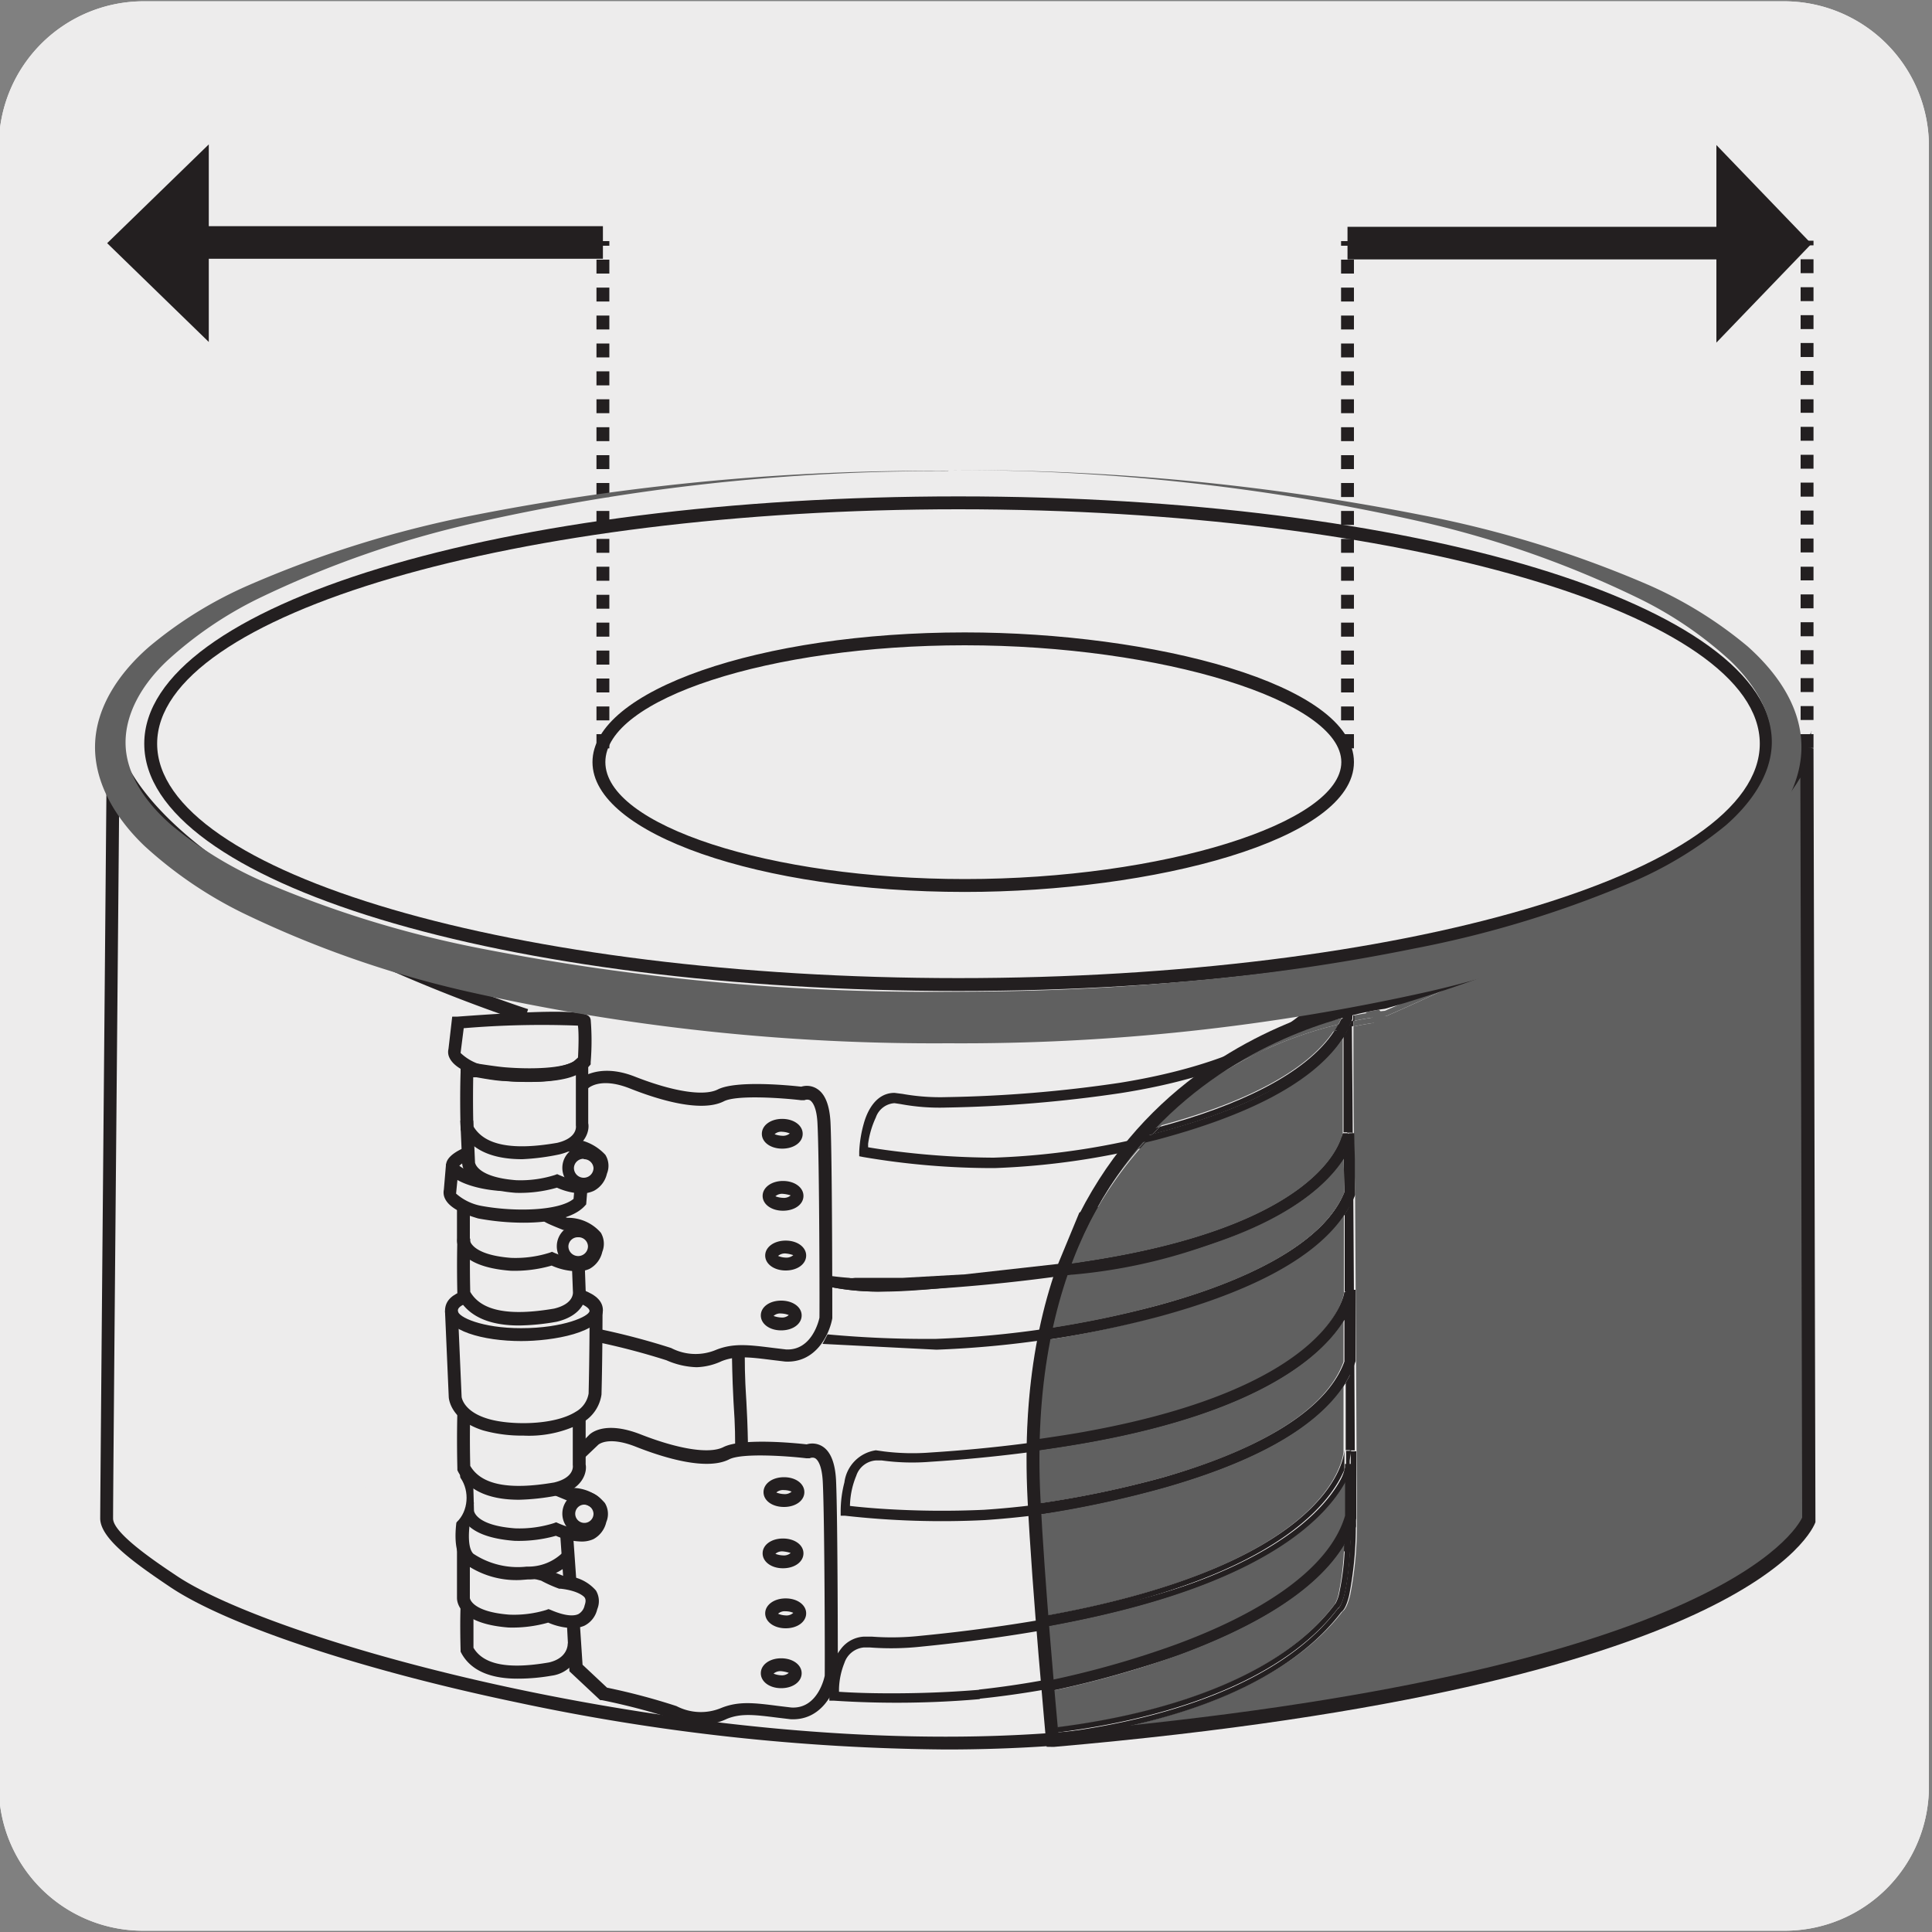 <svg xmlns="http://www.w3.org/2000/svg" xmlns:xlink="http://www.w3.org/1999/xlink" viewBox="0 0 150 150"><rect x="0" y="0" width="150" height="150" fill="#808080" stroke="none"/><defs><style>.cls-1{fill:none;}.cls-2{fill:#edecec;}.cls-3{clip-path:url(#clip-path);}.cls-4{clip-path:url(#clip-path-2);}.cls-5{clip-path:url(#clip-path-3);}.cls-6{clip-path:url(#clip-path-4);}.cls-7{fill:#231f20;}.cls-8{fill:#606060;}.cls-9{clip-path:url(#clip-path-5);}</style><clipPath id="clip-path"><rect class="cls-1" x="-526.23" y="-1879.37" width="195.31" height="167.61"/></clipPath><clipPath id="clip-path-2"><rect class="cls-1" x="-1138.61" y="-2126.58" width="1939.57" height="2456.78"/></clipPath><clipPath id="clip-path-3"><rect class="cls-1" x="28.79" y="-672.64" width="92.92" height="135.27"/></clipPath><clipPath id="clip-path-4"><rect class="cls-1" x="1872.46" y="-519.93" width="140.62" height="168.96"/></clipPath><clipPath id="clip-path-5"><rect class="cls-1" x="334.19" y="-694.34" width="175.62" height="191.37"/></clipPath></defs><title>14536-01 </title><g id="Capa_2" data-name="Capa 2"><path class="cls-2" d="M11.16.1H138.47a11.25,11.25,0,0,1,11.29,11.21v127.4a11.19,11.19,0,0,1-11.19,11.19H11.1A11.19,11.19,0,0,1-.09,138.71h0V11.34A11.25,11.25,0,0,1,11.16.1Z"/><path class="cls-2" d="M11.16.1H138.47a11.25,11.25,0,0,1,11.29,11.21v127.4a11.19,11.19,0,0,1-11.19,11.19H11.1A11.19,11.19,0,0,1-.09,138.71h0V11.34A11.25,11.25,0,0,1,11.16.1Z"/></g><g id="Capa_3" data-name="Capa 3"><path class="cls-7" d="M73.43,135.83a165.37,165.37,0,0,1-33.36-3.67c-12-2.51-22.54-6-26.94-9-2.81-1.89-5.33-3.72-5.35-5.26,0-1.9.51-59.09.51-59.67l1-.17C13.32,69.38,40.71,78.26,41,78.35l-.3,1C39.6,79,15.58,71.16,9.27,60.42c-.09,10.53-.5,55.8-.49,57.48,0,1.14,3.32,3.37,4.91,4.43,7.85,5.28,40.27,14.15,67.57,12.24l.07,1C78.8,135.74,76.15,135.83,73.43,135.83Z"/><path class="cls-7" d="M104.75,74l-.35,0v0c-.14.68-1.74,7.54-17.47,10.07a102.39,102.39,0,0,1-13.45,1.11,16.63,16.63,0,0,1-3.41-.25l-.62-.08c-1.36,0-2.07,1.26-2.38,2.36a9.56,9.56,0,0,0-.36,2.21v.35l.3.06a59.69,59.69,0,0,0,10.2.86A58.45,58.45,0,0,0,92,88.24c5.8-1.78,11.32-4.57,13-9.14l0-.07.07-5-.7-.06.35,0h-.35l-.07,5h.35l-.32-.16c-1.41,4.07-6.76,6.94-12.5,8.66a57.91,57.91,0,0,1-14.67,2.41A63,63,0,0,1,70,89.44c-1.81-.21-2.9-.42-2.9-.42l-.06.4h.36s0-.23,0-.61A7,7,0,0,1,68,86.76a1.64,1.64,0,0,1,1.45-1.11l.47.07a16.48,16.48,0,0,0,3.56.27A103.44,103.44,0,0,0,87,84.87C104,82.2,105.1,74.24,105.1,74.05l-.35-.06h0"/><path class="cls-7" d="M64.1,99.84a18.89,18.89,0,0,0,4.11.44,137.84,137.84,0,0,0,15.93-1.47c19.82-2.88,21-10.53,21-10.74l-.41,0h0"/><path class="cls-7" d="M64.25,103.6a83.56,83.56,0,0,0,8.43.35,77.67,77.67,0,0,0,17.16-2.58c6.72-1.81,13-4.76,14.57-8.89l.39.15h-.42l-.1-4.6h.41l-.41,0,.82,0,.11,4.69,0,.07c-1.89,4.64-8.34,7.52-15.13,9.38a78.28,78.28,0,0,1-17.37,2.62l-8.85-.45"/><path class="cls-7" d="M104.85,100.19l-.37,0v.06c-.11.64-1.44,7.38-18,10.72a114,114,0,0,1-14.21,1.8,17.93,17.93,0,0,1-3.63-.08L68,112.6a2.88,2.88,0,0,0-2.44,2.49,8.92,8.92,0,0,0-.29,2.24v.35l.33,0a67.26,67.26,0,0,0,10.85.34,69.2,69.2,0,0,0,15.52-2.85c6-1.91,11.72-4.82,13.28-9.49l0-.07v-5.47l-.74,0,.37,0h-.37v5.4h.37l-.35-.14c-1.33,4.15-6.82,7.13-12.79,9a67.9,67.9,0,0,1-15.34,2.82,71.61,71.61,0,0,1-7.64-.06c-1.93-.12-3.09-.28-3.09-.28l0,.41H66a4.69,4.69,0,0,1,0-.62,6.39,6.39,0,0,1,.48-2.09,1.73,1.73,0,0,1,1.5-1.19l.49,0a17.46,17.46,0,0,0,3.79.1,115.52,115.52,0,0,0,14.32-1.81c17.85-3.55,18.65-11.32,18.64-11.52l-.37,0h0"/><path class="cls-7" d="M104.86,113.66h-.4v.06c-.09.63-1.07,7.11-18.22,11A130.52,130.52,0,0,1,71.5,127a20.69,20.69,0,0,1-3.78.07l-.69,0a2.4,2.4,0,0,0-1.7.9c-1.65,2.1-1.28,4.65-.94,3.74l0,.33.35,0a74.48,74.48,0,0,0,11.32-.12h0l0-.37-.15.35.18,0,0-.37-.15.35.09,0h.09A71.82,71.82,0,0,0,92,128.36c6.13-2.18,11.87-5.33,13.28-9.85l0-.06-.06-4.79h-.8l.06,4.74h.4l-.39-.11c-1.2,4-6.72,7.22-12.78,9.35A71.78,71.78,0,0,1,76,131.18l0,.38.15-.36-.19,0h0c-3.14.26-6,.29-8,.26s-3.22-.14-3.22-.14l0,.38.4,0s0-.23,0-.59a5.81,5.81,0,0,1,.42-2,1.76,1.76,0,0,1,1.49-1.2l.51,0a21.69,21.69,0,0,0,4-.07,129.67,129.67,0,0,0,14.86-2.33c18.47-4.13,18.85-11.6,18.83-11.78h-.4"/><path class="cls-7" d="M57.08,112.44c0-2-.09-2.82-.13-3.6s-.09-1.67-.13-4l1,0c0,2.36.09,3.21.13,4s.09,1.56.13,3.63Z"/><path class="cls-7" d="M74.9,69.25C59,69.25,46,64.73,46,59.17S59,49.1,74.9,49.1c14.59,0,30.22,4,30.22,10.07S89.49,69.25,74.9,69.25Zm0-19.15C59.77,50.1,47,54.26,47,59.17s12.79,9.08,27.92,9.08c15.29,0,29.22-4.33,29.22-9.08S90.19,50.1,74.9,50.1Z"/><path class="cls-7" d="M54.44,133.93a6.34,6.34,0,0,1-2.35-.54A51,51,0,0,0,46.73,132l-.13,0-2.39-2.24L44,125.82l1-.06.23,3.49,1.9,1.78a49.88,49.88,0,0,1,5.39,1.43,4.1,4.1,0,0,0,3.49.14c1.35-.54,2.57-.39,4.42-.15l1,.12c2.07.13,2.58-2.36,2.6-2.46s0-12.1-.15-15.06c-.07-1.37-.43-1.73-.59-1.83a.47.47,0,0,0-.42,0l-.13,0h-.14c-1.31-.16-5-.44-6,.09-1.71.86-4.9-.06-7.27-1-2.15-.84-2.88-.14-2.89-.13l-1.05,1-.69-.73,1-1c.07-.09,1.13-1.21,4-.1,3,1.18,5.4,1.55,6.47,1,1.44-.72,5.59-.31,6.46-.21a1.49,1.49,0,0,1,1.21.15c.64.39,1,1.28,1.07,2.63.14,3,.14,15.08.14,15.2-.23,1.28-1.3,3.49-3.68,3.36l-1-.12c-1.76-.22-2.82-.36-3.93.09A5,5,0,0,1,54.44,133.93Z"/><rect class="cls-7" x="43.63" y="119" width="1" height="3.94" transform="translate(-8.42 3.41) rotate(-4.04)"/><path class="cls-7" d="M60.87,117c-.91,0-1.59-.49-1.59-1.15s.68-1.16,1.59-1.16,1.58.5,1.58,1.16S61.77,117,60.87,117Zm-.59-1.12a1.76,1.76,0,0,0,.59.12.78.78,0,0,0,.59-.19s-.25-.12-.59-.12a.79.79,0,0,0-.6.19Z"/><path class="cls-7" d="M60.79,121.76c-.9,0-1.58-.5-1.58-1.16s.68-1.15,1.58-1.15,1.59.49,1.59,1.15S61.7,121.76,60.79,121.76Zm-.58-1.12a1.75,1.75,0,0,0,.58.12.79.79,0,0,0,.6-.19,3,3,0,0,0-.6-.12.78.78,0,0,0-.59.19Z"/><path class="cls-7" d="M61,126.42c-.9,0-1.59-.5-1.59-1.16s.69-1.16,1.59-1.16,1.59.5,1.59,1.16S61.91,126.42,61,126.42Zm-.59-1.13a1.65,1.65,0,0,0,.59.13.75.75,0,0,0,.59-.2s-.24-.12-.59-.12a.76.76,0,0,0-.59.19Z"/><path class="cls-7" d="M60.65,131.07c-.9,0-1.58-.5-1.58-1.16s.68-1.16,1.58-1.16,1.59.5,1.59,1.16S61.56,131.07,60.65,131.07Zm-.59-1.13a1.72,1.72,0,0,0,.59.13.81.81,0,0,0,.59-.19,2.44,2.44,0,0,0-.59-.13.81.81,0,0,0-.59.19Z"/><path class="cls-7" d="M40.16,130.33c-1.64,0-3.49-.39-4.35-2l-.05-.1v-.12c-.06-2.27,0-3.38,0-3.42l1,0s0,1.09,0,3.24c.78,1.32,2.7,1.69,5.87,1.14,1.44-.34,1.45-1.36,1.45-1.48l1,0a2.58,2.58,0,0,1-2.25,2.51A15.16,15.16,0,0,1,40.16,130.33Z"/><path class="cls-7" d="M44.37,126.4a5,5,0,0,1-1.81-.42,10.17,10.17,0,0,1-3.08.38c-4-.31-4-2.11-4-2.31v-3.81h1v3.83s.1,1.06,3.05,1.29A8.62,8.62,0,0,0,42.4,125l.19-.07.18.07c1.21.52,1.83.46,2.13.32a1,1,0,0,0,.49-.68c.13-.36.06-.52,0-.61s-.52-.53-1.84-.68l-.13,0a10.55,10.55,0,0,1-1.41-.63l-.51-.13.26-1,1,.26v.09c.16.08.46.21,1,.42a3.28,3.28,0,0,1,2.51,1.13,1.61,1.61,0,0,1,.1,1.45,1.9,1.9,0,0,1-1,1.28A2.26,2.26,0,0,1,44.37,126.4Z"/><path class="cls-7" d="M40.43,122.67A6.89,6.89,0,0,1,36,121.34c-1.23-1.22-.31-4.56-.2-4.94l1,.28c-.37,1.29-.64,3.37-.05,3.95a6.23,6.23,0,0,0,4.15,1,3.81,3.81,0,0,0,2.84-1.14l.79.62a4.81,4.81,0,0,1-3.57,1.52Z"/><path class="cls-7" d="M45.05,119.68a5.2,5.2,0,0,1-1.89-.44,10.7,10.7,0,0,1-3.21.39c-4.13-.31-4.16-2.17-4.15-2.38l-.08-2.88,1,0,.08,2.92s.09,1.14,3.19,1.37a8.88,8.88,0,0,0,3-.4l.19-.07.18.08c1.27.55,1.91.48,2.23.33a1.06,1.06,0,0,0,.53-.72c.13-.38.06-.56,0-.66s-.54-.56-1.93-.71l-.13,0-.82-.34h0l-.12-.05v0c-.42-.2-.42-.32-.3-.63a.47.47,0,0,1,.66-.27h0l.06,0,.06,0h0l.76.3a3.35,3.35,0,0,1,2.6,1.17,1.62,1.62,0,0,1,.11,1.49,2,2,0,0,1-1,1.32A2.21,2.21,0,0,1,45.05,119.68Z"/><path class="cls-7" d="M40.3,116.44c-1.79,0-3.8-.42-4.74-2.19l-.05-.11V114c-.06-2.49,0-4.31,0-4.33l1,0s-.06,1.74,0,4.14c.86,1.47,3,1.89,6.51,1.29,1.56-.37,1.47-1.25,1.45-1.35V110h1v3.7c.12.56-.18,1.93-2.25,2.42A17.68,17.68,0,0,1,40.3,116.44Z"/><path class="cls-7" d="M40.63,111.46a11.2,11.2,0,0,1-3.11-.4c-2.6-.81-2.68-2.54-2.68-2.61l-.29-6.65,1,0,.29,6.65s.1,1.11,2,1.69c1.64.52,5.13.56,6.86-.53a2,2,0,0,0,1-1.42c.07-2.91.08-6.34.08-6.37h1s0,3.47-.08,6.45a3,3,0,0,1-1.48,2.18A8.91,8.91,0,0,1,40.63,111.46Z"/><path class="cls-7" d="M40.46,104.12c-2.94,0-5.91-.8-5.91-2.34,0-.9.7-1.29,1.39-1.57l.36.94c-.75.29-.75.5-.75.63,0,.47,1.86,1.34,4.91,1.34,3.3,0,5.31-.93,5.31-1.34,0-.21-.38-.46-1-.69l.32-1c.74.26,1.72.7,1.72,1.64C46.77,103.48,42.9,104.12,40.46,104.12Z"/><path class="cls-7" d="M40.3,102.91c-1.79,0-3.8-.42-4.74-2.2l-.05-.1v-.12c-.06-2.49,0-4.31,0-4.32l1,0s-.06,1.74,0,4.13c.86,1.48,3,1.9,6.51,1.3,1.63-.39,1.46-1.33,1.46-1.34l-.08-2.08,1,0,.07,2c.12.58-.18,1.95-2.25,2.44A17.68,17.68,0,0,1,40.3,102.91Z"/><path class="cls-7" d="M54.08,106.15a6.24,6.24,0,0,1-2.34-.54,54.38,54.38,0,0,0-5.36-1.41l.21-1a55.42,55.42,0,0,1,5.52,1.46,4.1,4.1,0,0,0,3.49.14c1.35-.54,2.57-.38,4.42-.15l1,.12c2.06.11,2.58-2.36,2.6-2.46s0-12.1-.15-15.06c-.06-1.36-.43-1.73-.59-1.83a.51.51,0,0,0-.42,0l-.13,0h-.14c-1.31-.16-5-.44-6,.09-1.72.86-4.91-.06-7.28-1s-3.3,0-3.34.08l-.67-.74c.06-.06,1.53-1.38,4.37-.27,3,1.18,5.4,1.55,6.47,1,1.44-.72,5.59-.31,6.47-.21a1.47,1.47,0,0,1,1.2.15c.65.39,1,1.28,1.07,2.63.14,3,.14,15.08.14,15.2-.23,1.28-1.29,3.5-3.67,3.36l-1-.12c-1.75-.22-2.81-.35-3.92.09A4.94,4.94,0,0,1,54.08,106.15Z"/><path class="cls-7" d="M60.73,89.18c-.9,0-1.58-.49-1.58-1.15s.68-1.16,1.58-1.16,1.59.5,1.59,1.16S61.64,89.18,60.73,89.18Zm-.59-1.12a1.93,1.93,0,0,0,.59.12.82.82,0,0,0,.59-.18,1.84,1.84,0,0,0-.59-.13.76.76,0,0,0-.59.19Z"/><path class="cls-7" d="M60.79,94c-.9,0-1.58-.5-1.58-1.15s.68-1.16,1.58-1.16,1.59.5,1.59,1.16S61.7,94,60.79,94Zm-.58-1.12a1.75,1.75,0,0,0,.58.12.79.79,0,0,0,.6-.19,2.77,2.77,0,0,0-.6-.12.78.78,0,0,0-.59.19Z"/><path class="cls-7" d="M61,98.64c-.9,0-1.59-.5-1.59-1.16s.69-1.16,1.59-1.16,1.59.5,1.59,1.16S61.91,98.64,61,98.64Zm-.59-1.13a1.65,1.65,0,0,0,.59.13.81.81,0,0,0,.59-.19,2.44,2.44,0,0,0-.59-.13.81.81,0,0,0-.59.19Z"/><path class="cls-7" d="M60.65,103.29c-.9,0-1.58-.5-1.58-1.16s.68-1.15,1.58-1.15,1.59.49,1.59,1.15S61.56,103.29,60.65,103.29Zm-.59-1.12a1.93,1.93,0,0,0,.59.12.76.76,0,0,0,.59-.19,1.82,1.82,0,0,0-.59-.12.76.76,0,0,0-.59.19Z"/><path class="cls-7" d="M44.72,98.7a5,5,0,0,1-1.89-.44,10.32,10.32,0,0,1-3.2.4c-4.13-.32-4.16-2.18-4.15-2.39V93.59h1v2.7s.1,1.13,3.19,1.37a8.8,8.8,0,0,0,3-.4l.19-.07.18.08c1.28.54,1.92.47,2.24.32a1,1,0,0,0,.52-.71.69.69,0,0,0,0-.66c-.13-.21-.55-.56-1.93-.72l-.13,0c-1.6-.64-1.75-.73-1.75-1.11h.5l.3-.39a12.69,12.69,0,0,0,1.25.55,3.37,3.37,0,0,1,2.61,1.16,1.69,1.69,0,0,1,.11,1.49,2,2,0,0,1-1,1.32A2.25,2.25,0,0,1,44.72,98.7Z"/><path class="cls-7" d="M40.65,94.93a19.45,19.45,0,0,1-3.53-.33c-1.47-.43-2.3-.94-2.58-1.56a1.07,1.07,0,0,1-.08-.67l.17-2,1,.08-.22,2.22a4.08,4.08,0,0,0,1.94.95c2.62.49,6.06.39,7.18-.54l.09-1,1,.09-.11,1.34-.12.13C44.49,94.61,42.58,94.93,40.65,94.93Z"/><path class="cls-7" d="M38.92,92.47c-2.13-.13-4.29-.88-4.29-2,0-.76,1.2-1.28,1.58-1.42l.35.94a2.51,2.51,0,0,0-.9.52,5.42,5.42,0,0,0,3.32,1Z"/><path class="cls-7" d="M45.13,92.66a5,5,0,0,1-1.89-.45,10.34,10.34,0,0,1-3.21.4c-4.13-.32-4.16-2.18-4.15-2.39L35.74,87l1,0,.14,3.25s.1,1.14,3.19,1.38a8.84,8.84,0,0,0,3-.4l.19-.07.18.08c1.27.54,1.92.48,2.24.33a1.07,1.07,0,0,0,.52-.72.65.65,0,0,0,0-.63,3,3,0,0,0-2.1-.81l.11-1A3.89,3.89,0,0,1,47,89.66a1.62,1.62,0,0,1,.12,1.47,2,2,0,0,1-1,1.32A2.25,2.25,0,0,1,45.13,92.66Z"/><path class="cls-7" d="M40.55,90c-1.79,0-3.8-.42-4.74-2.19l-.05-.11v-.11c-.07-2.49,0-4.31,0-4.33v-.4L37,82.58h.09s1.58.25,2.19.29c2,.16,4.46.08,5.26-.47L45,82l.44.64.23.13v4.44c.12.56-.18,1.93-2.25,2.42A17.68,17.68,0,0,1,40.55,90Zm-3.8-2.56c.86,1.47,3,1.9,6.51,1.29,1.56-.37,1.47-1.25,1.45-1.35v-3.9c-1.53.69-4.58.53-5.55.45-.57,0-1.83-.23-2.17-.29l-.25,0C36.73,84.28,36.71,85.66,36.75,87.39Z"/><path class="cls-7" d="M41,84a19.68,19.68,0,0,1-3.53-.32c-1.46-.43-2.29-.94-2.58-1.57a1,1,0,0,1-.07-.67l.29-2.51.42,0c10.08-.75,10.21-.23,10.33.23a20.23,20.23,0,0,1,0,3.3v.18l-.12.14C44.88,83.66,43,84,41,84Zm-5-4.14-.24,1.89a3.88,3.88,0,0,0,1.94,1c2.61.49,6,.39,7.17-.54.05-.87.08-2,0-2.58A72.58,72.58,0,0,0,36,79.83Z"/><path class="cls-7" d="M45.32,92.38a1.71,1.71,0,1,1,1.76-1.7A1.73,1.73,0,0,1,45.32,92.38Zm0-2.41a.74.74,0,0,0-.76.71.76.76,0,0,0,1.52,0A.74.74,0,0,0,45.32,90Z"/><path class="cls-7" d="M44.89,98.47a1.71,1.71,0,1,1,1.76-1.71A1.74,1.74,0,0,1,44.89,98.47Zm0-2.41a.73.73,0,0,0-.76.7.76.76,0,0,0,1.52,0A.73.73,0,0,0,44.89,96.06Z"/><path class="cls-7" d="M45.32,119.23a1.71,1.71,0,1,1,1.76-1.71A1.74,1.74,0,0,1,45.32,119.23Zm0-2.41a.71.71,0,1,0,.76.7A.74.74,0,0,0,45.32,116.82Z"/><path class="cls-8" d="M139.86,59.35c-3.69,4.61-11.26,9.36-18.13,13.1-7.37,4-13.18,5.58-13.94,6.82l-.72-.88-1.06.2s1.24.74.5.85c-.39.06-.87.14-1.43.26,0,3.34,0,6.85.07,10.34l.06,2.67,0,.07a0,0,0,0,0,0,0c.06,9.7.11,18.77.13,22.86l0,2.13,0,.06v0a27.52,27.52,0,0,1-.51,6c-.2.82-.41,1.15-.61,1.3-3.46,4.5-9.75,7.41-17.19,9,46.15-4.71,52.49-15.14,53-16.24v0l-.14-58.53"/><path class="cls-8" d="M104.41,119.86c-2.26,3.81-7.38,6.58-12.78,8.58a71.9,71.9,0,0,1-9.85,2.81l.26,2.9c9.41-1.19,17.6-4.31,21.51-9.5l.09-.11h0v0a2.79,2.79,0,0,0,.29-.81,21,21,0,0,0,.43-3.84m0-12.47c-2.38,3.86-8,6.38-14,8.08a79.35,79.35,0,0,1-9.73,2.09c.14,2.46.34,5.26.55,7.87,1.69-.31,3.21-.63,4.38-.91,17.65-4.18,18.67-11.14,18.75-11.82v-.06h0c0-1.5,0-3.28,0-5.25m-.08-13.07c-2.55,3.75-8.29,6.2-14.29,7.84A79.2,79.2,0,0,1,81.48,104a45.89,45.89,0,0,0-.85,7.82c1.45-.21,2.76-.42,3.81-.61,18.32-3.36,19.78-10.15,19.9-10.8v0h0c0-1.93,0-3.94,0-6m-.09-13.79c-2.53,3.82-8.37,6.26-14.47,7.88l-.85.21a29.26,29.26,0,0,0-5.81,9.49L84,98c18.43-2.72,20.11-9.33,20.25-10v0h0c0-2.51,0-5,0-7.45"/><path class="cls-7" d="M105.29,117.89a9.7,9.7,0,0,1-.43,1.13c-.17,5.65-1,5.88-1,5.88-4,5.34-12.33,8.47-21.81,9.66a.17.17,0,0,1,0,.07c1.68-.15,3.31-.3,4.9-.47,7.44-1.55,13.73-4.46,17.19-9,.2-.15.41-.48.61-1.3a28.2,28.2,0,0,0,.51-6m-.12-25.08a8.16,8.16,0,0,1-.41.84c0,2.29,0,4.53,0,6.68h.38v5.51l0,.07c-.09.25-.2.5-.31.73,0,2.27,0,4.3,0,6h.39v0l0,3c0-4.09-.06-13.16-.12-22.86m-.09-13.11-.38.07,0,.07c0,2.65,0,5.4,0,8.16l.38,0,.05,2c0-3.49-.05-7-.07-10.34"/><path class="cls-7" d="M104.86,119a8.37,8.37,0,0,1-.44.84,20.71,20.71,0,0,1-.44,3.84,2.79,2.79,0,0,1-.29.81v0h0l-.09.11c-3.91,5.19-12.1,8.31-21.51,9.5,0,.15,0,.29,0,.41,9.47-1.19,17.75-4.32,21.8-9.66,0,0,.82-.23,1-5.88m0-12.37c-.12.25-.26.5-.41.75,0,2,0,3.74,0,5.24h.41c0-1.69,0-3.72,0-6m-.08-13a6.68,6.68,0,0,1-.41.67c0,2,0,4.06,0,6l.41,0c0-2.15,0-4.39,0-6.68m-.09-13.81c-.13.24-.26.46-.41.69,0,2.42,0,4.94,0,7.45l.42,0c0-2.76,0-5.51-.06-8.16"/><path class="cls-8" d="M103.6,80l-.15,0a31.52,31.52,0,0,0-9.31,4.14,28.57,28.57,0,0,0-4.08,3.26c5.88-1.58,11.33-4,13.54-7.44"/><path class="cls-7" d="M104.26,79.88l-.09,0c-2.26,3.91-8.32,6.52-14.69,8.16l-.54.56.85-.21c6.1-1.61,11.94-4.06,14.47-7.88v-.65"/><path class="cls-7" d="M104.71,79.78h0v.06a.21.21,0,0,1,0-.06"/><path class="cls-7" d="M104.67,79.78l-.41.1v.65a7.84,7.84,0,0,0,.41-.69v-.06"/><path class="cls-7" d="M104.17,79.9l-.57.14c-2.21,3.4-7.66,5.86-13.54,7.44l-.58.58c6.36-1.64,12.43-4.25,14.69-8.16"/><path class="cls-8" d="M104.32,89.93c-1.58,2.5-6.29,6.86-20.18,8.88L82.82,99a34.77,34.77,0,0,0-1.16,4.1,77.29,77.29,0,0,0,8.18-1.73c6.67-1.79,12.88-4.72,14.54-8.8l-.06-2.63"/><path class="cls-7" d="M105.15,90c0,.93,0,1.86,0,2.78,0,0,0,0,0,0l0-.08L105.15,90"/><path class="cls-7" d="M104.35,93.56c-3.23,5.62-14.23,8.63-22.79,10,0,.14-.06.29-.08.43a79.2,79.2,0,0,0,8.58-1.79c6-1.64,11.74-4.09,14.29-7.84v-.76M104.28,88v0c-.14.63-1.82,7.24-20.25,10l-.89.13c0,.14-.1.29-.16.43l1.11-.15c15.13-2.22,19.17-7.13,20.24-9.3,0-.35,0-.71,0-1.06h0V88h0"/><path class="cls-7" d="M104.72,88c0,.68,0,1.37,0,2l.06,2.58,0,.1c0,.31,0,.62,0,.93.15-.28.29-.56.41-.85,0-.92,0-1.85,0-2.78l-.05-2-.38,0"/><path class="cls-7" d="M104.75,92.73a6.34,6.34,0,0,1-.4.83v.76c.15-.22.28-.44.41-.66s0-.62,0-.93M104.31,88V88h0c0,.35,0,.7,0,1.06a3.81,3.81,0,0,0,.37-1.07l0,2c0-.68,0-1.37,0-2l-.41,0"/><path class="cls-7" d="M104.69,88a3.81,3.81,0,0,1-.37,1.07c-1.07,2.17-5.11,7.08-20.24,9.3L83,98.55c0,.15-.1.29-.16.44l1.33-.18c13.89-2,18.6-6.38,20.18-8.88l.06,2.63c-1.66,4.08-7.87,7-14.54,8.81a79.77,79.77,0,0,1-8.18,1.72c0,.14-.07.28-.1.43,8.56-1.33,19.57-4.34,22.79-10a7,7,0,0,0,.4-.83l0-.1-.06-2.58,0-2"/><path class="cls-8" d="M104.35,102.47c-1.6,2.62-6.27,7.06-19.76,9.5-1.09.2-2.46.42-4,.63v.69c0,1,0,2,.08,3.07,0,.12,0,.25,0,.37a78.81,78.81,0,0,0,9.54-2c6.56-1.85,12.59-4.83,14.1-9v-3.24"/><path class="cls-7" d="M104.43,106.56c-3.06,6.12-15,9.25-23.7,10.58,0,.14,0,.28,0,.42a81.15,81.15,0,0,0,9.73-2.08c5.93-1.71,11.57-4.23,14-8.09v-.83m-.08-6.25v0c-.12.65-1.58,7.44-19.9,10.8-1,.19-2.36.4-3.81.61v.42c1.48-.21,2.83-.43,3.89-.62,14.9-2.72,18.85-7.78,19.89-10.06,0-.39,0-.78,0-1.17h0v0h0"/><path class="cls-7" d="M104.8,100.33c0,2.24,0,4.37,0,6.32.11-.24.22-.48.31-.73l0-.07v-5.51h-.38"/><path class="cls-7" d="M104.39,100.31v0h0c0,.39,0,.78,0,1.17a3.81,3.81,0,0,0,.36-1.17v5.44a7.75,7.75,0,0,1-.33.79v.82a6.65,6.65,0,0,0,.41-.74c0-2,0-4.09,0-6.32l-.41,0"/><path class="cls-7" d="M104.76,100.34a3.81,3.81,0,0,1-.36,1.17c-1,2.28-5,7.34-19.89,10.06-1.06.19-2.41.41-3.89.62,0,.14,0,.28,0,.42,1.52-.22,2.89-.44,4-.64,13.49-2.44,18.16-6.88,19.76-9.5v3.24c-1.51,4.15-7.54,7.12-14.1,9a78.81,78.81,0,0,1-9.54,2c0,.14,0,.28,0,.41,8.67-1.33,20.64-4.46,23.7-10.57a7.75,7.75,0,0,0,.33-.79v-5.44"/><path class="cls-8" d="M104.46,115.05c-1.52,2.77-5.93,7.31-18.59,10.27-1.21.29-2.78.62-4.51.94.06.76.12,1.49.18,2.2s.12,1.34.17,2a72.34,72.34,0,0,0,9.64-2.75c6.21-2.27,11.87-5.66,13.14-10l0-2.63"/><path class="cls-7" d="M105.29,115.67c0,.51,0,.94,0,1.28s0,.64,0,.94c0,0,0,0,0,0l0-.06,0-2.13"/><path class="cls-7" d="M104.45,118.93c-3,6.33-14.54,10.16-22.71,11.9,0,.14,0,.28,0,.42a73.24,73.24,0,0,0,9.85-2.8c5.4-2,10.52-4.78,12.78-8.59,0-.29,0-.6,0-.93m0-6.29v.06c-.08.68-1.1,7.64-18.75,11.82-1.17.28-2.69.6-4.38.91l0,.41c1.71-.31,3.26-.64,4.45-.92,13.88-3.27,17.66-8.35,18.69-10.82,0-.45,0-.93,0-1.45h0"/><path class="cls-7" d="M104.87,112.64c0,1.23,0,2.28,0,3.11l0,2a.19.19,0,0,1,0,.08c0,.43,0,.83,0,1.2a9.7,9.7,0,0,0,.43-1.13c0-.3,0-.61,0-.94s0-.78,0-1.28l0-3v0h-.39"/><path class="cls-7" d="M104.88,117.82a7.49,7.49,0,0,1-.43,1.11c0,.33,0,.64,0,.93a6.78,6.78,0,0,0,.45-.84c0-.37,0-.77,0-1.2m0-5.17h-.39v1.45a4.45,4.45,0,0,0,.39-1.45m-.39,0h.39l0,3.1c0-.83,0-1.88,0-3.11h-.41"/><path class="cls-7" d="M104.85,112.65h0a4.45,4.45,0,0,1-.39,1.45c-1,2.47-4.8,7.55-18.68,10.82-1.19.28-2.74.6-4.45.92l0,.42c1.73-.32,3.3-.65,4.51-.94,12.66-3,17.07-7.5,18.59-10.27l0,2.63c-1.27,4.33-6.93,7.72-13.14,10a71.92,71.92,0,0,1-9.64,2.75l0,.41c8.17-1.74,19.68-5.57,22.71-11.9a7.82,7.82,0,0,0,.43-1.1.29.29,0,0,0,0-.09l0-2,0-3.1m0,0h0"/><path class="cls-8" d="M139.86,58.1h0m.82-1.34-.75,1.11c-3.12,4.66-11.26,9.88-18.59,13.85-3.67,2-7.14,3.7-9.69,4.89-2.27,1.07-3.81,1.73-4.13,1.87a23.13,23.13,0,0,0-2.45.37c0,.14,0,.28,0,.42a20.42,20.42,0,0,1,2.55-.38s26.2-11.2,32.64-20.79l.15,59.86s-4.3,12.38-58.71,17.11v0l-.41,0a.28.28,0,0,1,0,.05l0,.41.41,0c54.45-4.75,58.94-17.12,59.07-17.4l0-.06-.15-61.27"/><path class="cls-8" d="M81.37,131.33l-.4.09c.1,1.2.19,2.18.25,2.83l.41-.05-.26-2.87m-1-13.71-.41.06c.15,2.48.35,5.28.55,7.9l.41-.07c-.2-2.62-.41-5.42-.55-7.89M81,104l-.43.06a47.21,47.21,0,0,0-.81,7.81l.42-.06A47,47,0,0,1,81,104M88.23,88.8l-.68.15a30.54,30.54,0,0,0-5.34,9.28l.46,0a29.55,29.55,0,0,1,5.56-9.38"/><path class="cls-7" d="M81.67,134.61l-.42,0c0,.2,0,.33,0,.4l.41,0c0-.08,0-.21,0-.41m23.4-55.76h0v.23l0,.07-.06.15.15,0c0-.15,0-.28,0-.43"/><path class="cls-8" d="M104.14,79.06a32.54,32.54,0,0,0-10.45,4.47,28.9,28.9,0,0,0-5.18,4.35l.75-.19a31.08,31.08,0,0,1,14.64-8.15q.13-.24.24-.48"/><path class="cls-7" d="M88.73,88.25l-.72.17-.46.53.68-.16.5-.54"/><path class="cls-7" d="M105,78.86l-.37.08c0,.14,0,.28,0,.42l.26,0,.06-.15,0-.07v-.23"/><path class="cls-7" d="M104.66,78.94h0V79l-.18.4.24,0c0-.14,0-.28,0-.42"/><path class="cls-7" d="M89.26,87.69l-.75.19c-.17.18-.34.36-.5.55l.72-.18c.17-.19.35-.38.53-.56M104.61,79l-.47.11q-.11.24-.24.48l.53-.12c.06-.14.13-.27.18-.41V79"/><path class="cls-8" d="M82.36,99.05l-.46,0a37.89,37.89,0,0,0-1.12,4.12l.44-.07a35.36,35.36,0,0,1,1.14-4.1"/><path class="cls-7" d="M81.13,103.59l-.44.06c0,.14-.06.29-.08.43L81,104l.09-.43m1.54-5.41-.46,0c0,.15-.11.29-.16.44l.46-.06.16-.43"/><path class="cls-7" d="M81.22,103.15l-.44.07-.09.43.44-.06.09-.44m1.29-4.54-.46.06-.15.43.46,0,.15-.44"/><path class="cls-8" d="M80.2,112.66l-.41.06c0,.19,0,.38,0,.57,0,1,0,2,.08,3.11l0,.45.41-.06c0-.14,0-.27,0-.41-.07-1.28-.09-2.52-.08-3.72"/><path class="cls-7" d="M80.32,117.2l-.41.07c0,.13,0,.27,0,.41l.41-.06c0-.14,0-.28,0-.42m-.1-5.37-.42,0c0,.14,0,.29,0,.42l.42,0c0-.14,0-.28,0-.42"/><path class="cls-7" d="M80.3,116.79l-.41.06c0,.14,0,.28,0,.42l.41-.06c0-.14,0-.28,0-.42m-.09-4.54-.42,0v.42l.41-.06c0-.14,0-.27,0-.41"/><path class="cls-8" d="M81,126.34l-.41.07c.12,1.51.24,2.93.34,4.18l.41-.08c-.11-1.25-.22-2.67-.34-4.17"/><path class="cls-7" d="M81.34,130.92l-.41.08c0,.14,0,.28,0,.42l.4-.09,0-.41m-.45-5.41-.41.07,0,.42.41-.08,0-.41"/><path class="cls-7" d="M81.3,130.5l-.41.09c0,.14,0,.28,0,.41l.41-.08c0-.14,0-.27,0-.42m-.38-4.58-.41.08c0,.14,0,.27,0,.41l.41-.08c0-.13,0-.27,0-.41"/><path class="cls-8" d="M140.27,58.1c-6.44,9.59-32.64,20.79-32.64,20.79a20.71,20.71,0,0,0-2.55.38v.43c.56-.12,1-.2,1.43-.26.74-.11,1.14-.14,1.14-.14h.07l.07,0s6.57-2.81,13.94-6.82c6.87-3.74,14.44-8.49,18.13-13.1l.14,58.53,0,0c-.51,1.1-6.85,11.52-53,16.24-1.71.36-3.47.64-5.28.86a.28.28,0,0,1,0,.06c54.41-4.74,58.71-17.12,58.71-17.12l-.15-59.86"/><path class="cls-8" d="M81.78,131.25l-.41.08.26,2.87.41,0-.26-2.9m-1-13.69-.41.06c.15,2.47.35,5.27.55,7.89l.41-.08c-.21-2.62-.41-5.41-.55-7.87M81.48,104,81,104a47,47,0,0,0-.82,7.81l.41-.06a45.89,45.89,0,0,1,.85-7.82m7.46-15.33-.71.18a29.6,29.6,0,0,0-5.56,9.37l.46,0a29.2,29.2,0,0,1,5.81-9.5"/><path class="cls-7" d="M87,134.16c-1.59.17-3.22.32-4.9.47v-.07l-.41.05c0,.19,0,.33,0,.41,1.81-.22,3.57-.5,5.28-.86m18.1-54.89-.15,0a5.24,5.24,0,0,1-.23.48l.38-.09v-.42"/><path class="cls-8" d="M103.9,79.54a31.08,31.08,0,0,0-14.64,8.15l.32-.08.48-.13a28.57,28.57,0,0,1,4.08-3.26,31.86,31.86,0,0,1,9.3-4.14l.16,0a5.09,5.09,0,0,0,.3-.5"/><path class="cls-7" d="M89.48,88.06l-.75.19c-.17.18-.34.36-.5.55l.71-.18.54-.56m14.78-8.31-.09.15.09,0v-.13"/><path class="cls-7" d="M104.93,79.31l-.26,0v.42h0a4.93,4.93,0,0,0,.23-.46"/><path class="cls-7" d="M104.67,79.36l-.24,0-.17.34v.13l.41-.1v-.42"/><path class="cls-7" d="M90.06,87.48l-.48.13-.32.08c-.18.18-.36.37-.53.56l.75-.19c.19-.2.38-.39.58-.58m14.37-8.06-.53.12c-.09.17-.19.33-.29.5l.56-.14.09-.15.17-.33"/><path class="cls-8" d="M82.82,99l-.46.05a37.85,37.85,0,0,0-1.14,4.12l.44-.07A34.77,34.77,0,0,1,82.82,99"/><path class="cls-7" d="M81.56,103.52l-.43.07L81,104l.44-.06c0-.14,0-.29.08-.43m1.57-5.41-.46.06-.16.44.46-.06c0-.14.11-.29.16-.44"/><path class="cls-7" d="M81.66,103.09l-.44.06-.09.44.43-.07c0-.14.06-.29.1-.43M83,98.55l-.46.06-.15.44.46-.06c0-.15.1-.29.15-.44"/><path class="cls-8" d="M80.61,112.61l-.41.06c0,1.19,0,2.43.08,3.71,0,.14,0,.27,0,.41l.41-.06c0-.13,0-.25,0-.37-.06-1-.08-2.08-.08-3.07v-.68"/><path class="cls-7" d="M80.73,117.14l-.41.06c0,.14,0,.28,0,.42l.41-.06c0-.14,0-.28,0-.42m-.1-5.37-.41.06c0,.14,0,.28,0,.42l.41-.06c0-.14,0-.28,0-.42"/><path class="cls-7" d="M80.71,116.73l-.41.06c0,.14,0,.27,0,.41l.41-.06c0-.14,0-.27,0-.41m-.09-4.54-.41.06c0,.14,0,.28,0,.41l.41,0c0-.14,0-.28,0-.42"/><path class="cls-8" d="M81.36,126.26l-.4.08c.12,1.5.24,2.92.34,4.17l.41-.09c-.06-.61-.11-1.27-.17-2s-.12-1.44-.18-2.2"/><path class="cls-7" d="M81.74,130.83l-.4.09,0,.42.41-.09c0-.14,0-.27,0-.42m-.44-5.4-.41.08,0,.41.41-.08,0-.41"/><path class="cls-7" d="M81.71,130.42l-.41.08c0,.15,0,.28,0,.42l.4-.09,0-.41m-.38-4.57-.41.07,0,.41.41-.07,0-.41"/><path class="cls-7" d="M81.26,135.62l-.05-.5c0-.11-1.07-11.42-1.43-18.71-1.79-35.61,27.28-39,27.57-39.07s28.72-8.09,32.45-19.4l1,.16.15,60,0,.08c-.18.51-5,12.73-59.14,17.45Zm58.52-75.25C133.53,71,108.66,78,107.54,78.32c-.37.05-28.51,3.4-26.76,38,.32,6.4,1.17,15.91,1.38,18.18,51-4.51,57.31-15.72,57.76-16.68Z"/><path class="cls-7" d="M140.8,58.07h-1V57h1Zm0-2.17h-1V54.82h1Zm0-2.17h-1V52.65h1Zm0-2.16h-1V50.48h1Zm0-2.17h-1V48.31h1Zm0-2.17h-1V46.15h1Zm0-2.17h-1V44h1Zm0-2.17h-1V41.81h1Zm0-2.16h-1V39.64h1Zm0-2.17h-1V37.47h1Zm0-2.17h-1V35.31h1Zm0-2.17h-1V33.14h1Zm0-2.17h-1V31h1Zm0-2.16h-1V28.8h1Zm0-2.17h-1V26.63h1Zm0-2.17h-1V24.47h1Zm0-2.17h-1V22.3h1Zm0-2.17h-1V20.13h1Zm0-2.16h-1v-.36h1Z"/><path class="cls-7" d="M74.41,76.94C39,76.94,11.2,68.51,11.2,57.74S39,38.54,74.41,38.54s63.22,8.44,63.22,19.2S109.86,76.94,74.41,76.94Zm0-37.4c-34.31,0-62.21,8.17-62.21,18.2s27.9,18.2,62.21,18.2,62.22-8.16,62.22-18.2S108.72,39.54,74.41,39.54Z"/><path class="cls-7" d="M105.12,58.1h-1V57h1Zm0-2.17h-1V54.85h1Zm0-2.17h-1V52.68h1Zm0-2.16h-1V50.51h1Zm0-2.17h-1V48.34h1Zm0-2.17h-1V46.18h1Zm0-2.17h-1V44h1Zm0-2.17h-1V41.84h1Zm0-2.16h-1V39.67h1Zm0-2.17h-1V37.5h1Zm0-2.17h-1V35.34h1Zm0-2.17h-1V33.17h1Zm0-2.17h-1V31h1Zm0-2.16h-1V28.83h1Zm0-2.17h-1V26.67h1Zm0-2.17h-1V24.5h1Zm0-2.17h-1V22.33h1Zm0-2.17h-1V20.16h1Zm0-2.16h-1v-.36h1Z"/><path class="cls-7" d="M47.31,58.1h-1V57h1Zm0-2.17h-1V54.85h1Zm0-2.17h-1V52.68h1Zm0-2.16h-1V50.51h1Zm0-2.17h-1V48.34h1Zm0-2.17h-1V46.18h1Zm0-2.17h-1V44h1Zm0-2.17h-1V41.84h1Zm0-2.16h-1V39.67h1Zm0-2.17h-1V37.5h1Zm0-2.17h-1V35.34h1Zm0-2.17h-1V33.17h1Zm0-2.17h-1V31h1Zm0-2.16h-1V28.83h1Zm0-2.17h-1V26.67h1Zm0-2.17h-1V24.5h1Zm0-2.17h-1V22.33h1Zm0-2.17h-1V20.16h1Zm0-2.16h-1v-.36h1Z"/><polyline class="cls-7" points="104.62 20.14 134.88 20.14 134.88 17.61 104.62 17.61"/><polygon class="cls-7" points="133.26 11.26 133.26 26.6 140.64 18.93 133.26 11.26"/><polyline class="cls-7" points="46.81 20.09 14.48 20.09 14.48 17.56 46.81 17.56"/><polygon class="cls-7" points="16.21 11.21 16.21 26.55 8.32 18.88 16.21 11.21"/><path class="cls-8" d="M73.61,36.58a162.84,162.84,0,0,0-36.66,4A78.29,78.29,0,0,0,20,46.5a30,30,0,0,0-7,4.78c-2,1.87-3.31,4.18-3.25,6.52s1.55,4.51,3.56,6.26a29.86,29.86,0,0,0,7.13,4.39,83,83,0,0,0,17,5.21A181,181,0,0,0,73.61,77c6.1,0,12.2-.22,18.26-.79a156,156,0,0,0,18-2.58,83,83,0,0,0,17-5.21A30.19,30.19,0,0,0,134,64.07c2-1.75,3.48-3.93,3.56-6.27s-1.29-4.65-3.24-6.52a29.92,29.92,0,0,0-7-4.78,78.4,78.4,0,0,0-17-6,163.41,163.41,0,0,0-36.66-4m0,0A183.74,183.74,0,0,1,110.43,40,84.66,84.66,0,0,1,128,45.42a32.15,32.15,0,0,1,7.69,4.77c2.24,2,4.09,4.59,4.17,7.61s-1.67,5.78-3.85,7.86a32.64,32.64,0,0,1-7.58,5.16A81.87,81.87,0,0,1,110.85,77a165.6,165.6,0,0,1-37.24,4,165,165,0,0,1-37.24-4,81.33,81.33,0,0,1-17.55-6.13,32.47,32.47,0,0,1-7.58-5.17c-2.18-2.07-3.93-4.85-3.86-7.86s1.94-5.66,4.18-7.61a31.65,31.65,0,0,1,7.69-4.77A84.06,84.06,0,0,1,36.79,40a183.15,183.15,0,0,1,36.82-3.44"/><path class="cls-2" d="M30.78,118.17c3.21,0,3.22-5,0-5s-3.23,5,0,5Z"/><path class="cls-2" d="M33.81,118.79c3.22,0,3.22-5,0-5s-3.22,5,0,5Z"/><path class="cls-7" d="M64.1,99.84l.17-.81a21.61,21.61,0,0,0,4,.22A137.64,137.64,0,0,0,84,98c18.43-2.72,20.11-9.33,20.25-10v0l.41,0-.11,1.47-.26.43-.65.9a14.43,14.43,0,0,1-3.93,3.22A42.16,42.16,0,0,1,82.82,99C73.42,99.87,68.74,100.88,64.1,99.84Z"/><polygon class="cls-2" points="65.97 99.21 70.11 99.21 74.91 98.94 82.15 98.13 83.85 94.02 67.14 96.27 65.97 99.21"/></g></svg>